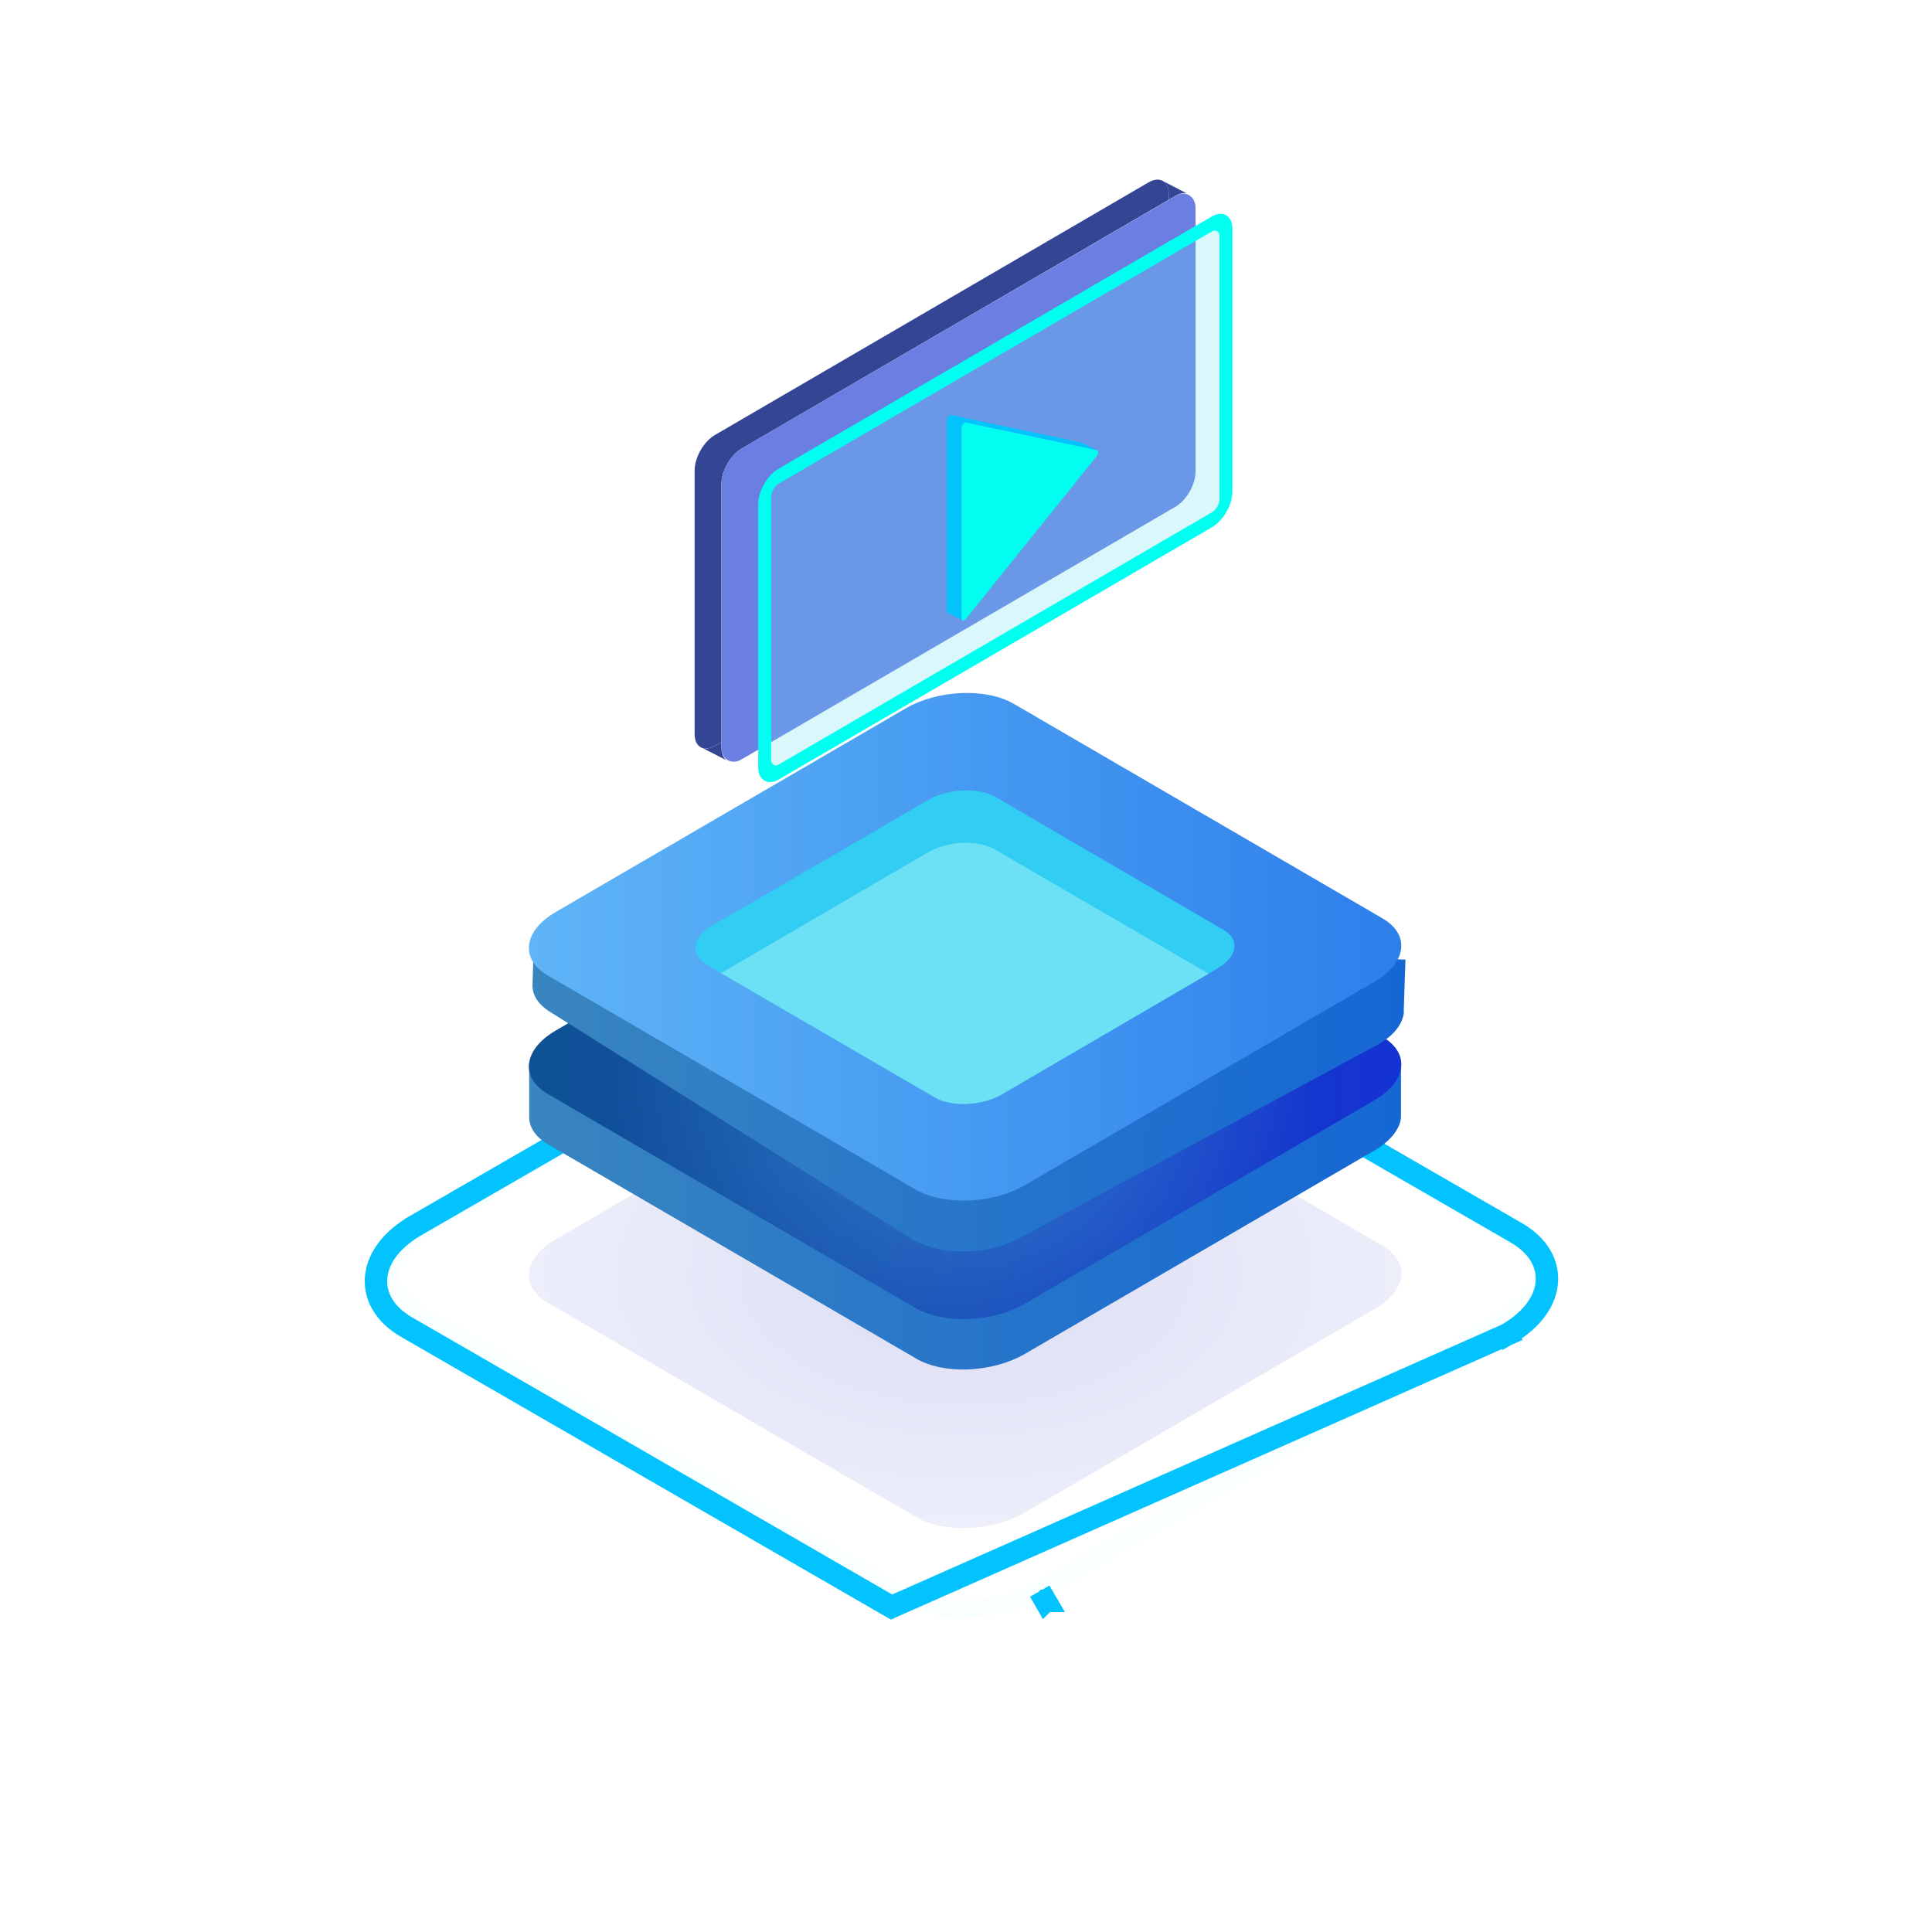 <svg width="97" height="97" viewBox="0 0 97 97" fill="none" xmlns="http://www.w3.org/2000/svg">
<path d="M44.762 80.685L44.762 80.685L75.646 67.012L75.366 66.524L75.647 67.011L75.647 67.011C76.782 66.36 77.53 65.467 77.651 64.476C77.777 63.443 77.201 62.522 76.156 61.911L76.153 61.909L51.782 47.843L51.782 47.843L51.779 47.841C50.747 47.254 49.377 47.014 48.014 47.069C46.645 47.125 45.219 47.48 44.059 48.152C44.059 48.152 44.059 48.152 44.059 48.152L20.897 61.515C20.897 61.516 20.897 61.516 20.897 61.516C19.761 62.167 19.013 63.06 18.892 64.052C18.766 65.084 19.342 66.005 20.388 66.616L20.391 66.618L44.762 80.685ZM52.487 80.374L52.203 79.889L52.484 80.376L52.485 80.375C52.486 80.375 52.486 80.374 52.487 80.374Z" stroke="#03C3FF" stroke-width="1.125" stroke-miterlimit="10"/>
<path opacity="0.18" d="M45.998 76.17L27.495 65.404C26.091 64.582 26.287 63.166 27.888 62.231L45.464 52.003C47.064 51.068 49.507 50.955 50.911 51.776L69.414 62.542C70.818 63.364 70.621 64.781 69.021 65.716L51.444 75.943C49.844 76.878 47.401 76.992 45.998 76.17Z" fill="url(#paint0_radial)" fill-opacity="0.9"/>
<g opacity="0.4">
<g opacity="0.4">
<g opacity="0.4">
<path opacity="0.4" d="M45.211 80.052L20.84 65.857C19.015 64.781 19.24 62.911 21.346 61.692L44.509 48.206C46.643 46.96 49.844 46.846 51.669 47.895L76.04 62.089C77.865 63.166 77.641 65.036 75.535 66.254L52.371 79.74C50.265 80.986 47.064 81.128 45.211 80.052Z" stroke="#03C3FF" stroke-width="0.842" stroke-miterlimit="10"/>
</g>
</g>
</g>
<path d="M70.34 56.054C70.34 55.998 70.34 55.941 70.34 55.884V53.391H26.568V56.083C26.568 56.593 26.877 57.074 27.494 57.443L45.997 68.209C47.401 69.03 49.816 68.917 51.444 67.982L69.021 57.754C69.835 57.273 70.284 56.678 70.34 56.111V56.054Z" fill="url(#paint1_linear)"/>
<path d="M45.998 65.687L27.495 54.921C26.091 54.099 26.287 52.683 27.888 51.748L45.464 41.52C47.064 40.585 49.507 40.472 50.911 41.293L69.414 52.059C70.818 52.881 70.621 54.298 69.021 55.233L51.444 65.46C49.844 66.395 47.401 66.48 45.998 65.687Z" fill="url(#paint2_linear)"/>
<path opacity="0.4" d="M45.998 65.687L27.495 54.921C26.091 54.099 26.287 52.683 27.888 51.748L45.464 41.52C47.064 40.585 49.507 40.472 50.911 41.293L69.414 52.059C70.818 52.881 70.621 54.298 69.021 55.233L51.444 65.46C49.844 66.395 47.401 66.48 45.998 65.687Z" fill="url(#paint3_radial)"/>
<path d="M70.481 50.841C70.481 50.784 70.481 50.728 70.481 50.671L70.565 48.178L26.82 46.733L26.736 49.424C26.708 49.934 27.017 50.444 27.635 50.813L45.773 62.202C47.148 63.052 49.591 63.052 51.219 62.145L69.105 52.484C69.947 52.031 70.396 51.464 70.481 50.869V50.841Z" fill="url(#paint4_linear)"/>
<path d="M45.998 59.737L27.495 48.971C26.091 48.15 26.287 46.733 27.888 45.798L45.464 35.57C47.064 34.635 49.507 34.522 50.911 35.343L69.414 46.11C70.818 46.931 70.621 48.348 69.021 49.283L51.444 59.511C49.844 60.446 47.401 60.531 45.998 59.737Z" fill="url(#paint5_linear)"/>
<path d="M61.159 48.603L60.682 48.886L50.293 54.949C49.31 55.516 47.794 55.601 46.924 55.091L36.198 48.858L35.496 48.433C34.626 47.923 34.738 47.044 35.749 46.478L46.615 40.16C47.598 39.593 49.114 39.508 49.984 40.018L61.412 46.676C62.254 47.158 62.142 48.008 61.159 48.603Z" fill="#31CDF3"/>
<path d="M60.682 48.886L50.293 54.949C49.311 55.516 47.794 55.601 46.924 55.091L36.199 48.858L46.587 42.795C47.57 42.228 49.086 42.143 49.956 42.653L60.682 48.886Z" fill="#6CE1F5"/>
<g opacity="0.66">
<g opacity="0.66">
<path opacity="0.38" d="M16.292 28.062L16.348 69.767" stroke="url(#paint6_linear)" stroke-width="0.281" stroke-miterlimit="10"/>
<path opacity="0.66" d="M81.01 24.946L81.066 66.65" stroke="url(#paint7_linear)" stroke-width="0.281" stroke-miterlimit="10"/>
</g>
</g>
<path fill-rule="evenodd" clip-rule="evenodd" d="M35.894 21.84C35.331 22.168 34.875 22.965 34.875 23.621L34.875 36.85C34.875 37.146 34.968 37.363 35.122 37.481C35.169 37.517 35.222 37.544 35.28 37.561C35.451 37.612 35.663 37.578 35.894 37.443L36.22 37.254L36.22 24.299C36.22 23.644 36.676 22.846 37.239 22.519L58.682 10.026V9.752C58.682 9.414 58.56 9.179 58.366 9.076C58.364 9.075 58.362 9.074 58.36 9.073C58.178 8.98 57.932 9.001 57.663 9.158L35.894 21.84Z" fill="#344593"/>
<path d="M36.502 38.184C36.327 38.072 36.22 37.846 36.22 37.528V37.254L35.894 37.443C35.663 37.578 35.451 37.612 35.28 37.561L36.502 38.184Z" fill="#344593"/>
<path d="M59.007 9.836C59.221 9.712 59.418 9.673 59.582 9.708L58.366 9.076C58.56 9.179 58.682 9.414 58.682 9.752V10.026L59.007 9.836Z" fill="#344593"/>
<rect width="27.552" height="15.603" rx="1.177" transform="matrix(0.864 -0.503 2.18325e-08 1 36.22 23.112)" fill="#6A7FE1"/>
<rect opacity="0.25" width="27.552" height="15.603" rx="1.177" transform="matrix(0.864 -0.503 2.18325e-08 1 38.068 24.129)" fill="#6CE1F5"/>
<rect x="0.324" y="0.186" width="26.802" height="14.853" rx="0.802" transform="matrix(0.864 -0.503 2.18325e-08 1 38.112 24.293)" stroke="#00FFF0" stroke-width="0.75"/>
<g filter="url(#filter0_d)">
<path fill-rule="evenodd" clip-rule="evenodd" d="M47.53 20.941L47.53 30.504C47.53 30.544 47.541 30.573 47.56 30.59C47.57 30.599 47.581 30.605 47.594 30.607C47.637 30.616 47.695 30.589 47.747 30.525L48.28 29.862L48.28 21.319C48.28 21.183 48.411 21.026 48.507 21.046L54.356 22.285C54.4 22.195 54.398 22.101 54.347 22.069C54.344 22.066 54.34 22.064 54.335 22.062C54.332 22.061 54.328 22.06 54.324 22.059L47.757 20.668C47.661 20.647 47.53 20.804 47.53 20.941Z" fill="#03C3FF"/>
<path d="M48.308 30.967C48.29 30.949 48.28 30.921 48.28 30.883V29.862L47.747 30.525C47.695 30.589 47.637 30.616 47.594 30.607L48.308 30.967Z" fill="#03C3FF"/>
<path d="M55.074 22.437C55.074 22.437 55.074 22.438 55.075 22.438L54.347 22.069C54.398 22.101 54.4 22.195 54.356 22.285L55.074 22.437Z" fill="#03C3FF"/>
</g>
<g filter="url(#filter1_d)">
<path d="M48.279 30.884L48.279 21.317C48.279 21.182 48.41 21.026 48.507 21.046L55.075 22.438C55.163 22.456 55.158 22.612 55.065 22.728L48.496 30.904C48.4 31.024 48.279 31.013 48.279 30.884Z" fill="#00FFF0"/>
</g>
<defs>
<filter id="filter0_d" x="47.026" y="20.33" width="8.553" height="11.309" filterUnits="userSpaceOnUse" color-interpolation-filters="sRGB">
<feFlood flood-opacity="0" result="BackgroundImageFix"/>
<feColorMatrix in="SourceAlpha" type="matrix" values="0 0 0 0 0 0 0 0 0 0 0 0 0 0 0 0 0 0 127 0" result="hardAlpha"/>
<feOffset dy="0.168"/>
<feGaussianBlur stdDeviation="0.252"/>
<feColorMatrix type="matrix" values="0 0 0 0 0 0 0 0 0 0 0 0 0 0 0 0 0 0 0.08 0"/>
<feBlend mode="normal" in2="BackgroundImageFix" result="effect1_dropShadow"/>
<feBlend mode="normal" in="SourceGraphic" in2="effect1_dropShadow" result="shape"/>
</filter>
<filter id="filter1_d" x="47.775" y="20.708" width="7.867" height="10.952" filterUnits="userSpaceOnUse" color-interpolation-filters="sRGB">
<feFlood flood-opacity="0" result="BackgroundImageFix"/>
<feColorMatrix in="SourceAlpha" type="matrix" values="0 0 0 0 0 0 0 0 0 0 0 0 0 0 0 0 0 0 127 0" result="hardAlpha"/>
<feOffset dy="0.168"/>
<feGaussianBlur stdDeviation="0.252"/>
<feColorMatrix type="matrix" values="0 0 0 0 0 0 0 0 0 0 0 0 0 0 0 0 0 0 0.08 0"/>
<feBlend mode="normal" in2="BackgroundImageFix" result="effect1_dropShadow"/>
<feBlend mode="normal" in="SourceGraphic" in2="effect1_dropShadow" result="shape"/>
</filter>
<radialGradient id="paint0_radial" cx="0" cy="0" r="1" gradientUnits="userSpaceOnUse" gradientTransform="translate(48.454 63.973) rotate(90) scale(12.748 21.901)">
<stop stop-color="#232DB5"/>
<stop offset="0.385" stop-color="#4A52C5"/>
<stop offset="1" stop-color="#8F95E2"/>
</radialGradient>
<linearGradient id="paint1_linear" x1="26.566" y1="61.094" x2="70.34" y2="61.094" gradientUnits="userSpaceOnUse">
<stop stop-color="#3985BF"/>
<stop offset="1" stop-color="#1567D4"/>
</linearGradient>
<linearGradient id="paint2_linear" x1="26.563" y1="53.469" x2="70.344" y2="53.469" gradientUnits="userSpaceOnUse">
<stop stop-color="#0F5294"/>
<stop offset="1" stop-color="#1532D4"/>
</linearGradient>
<radialGradient id="paint3_radial" cx="0" cy="0" r="1" gradientUnits="userSpaceOnUse" gradientTransform="translate(48.453 53.469) scale(17.873 18.036)">
<stop stop-color="#6CE1F5"/>
<stop offset="1" stop-color="#6CE1F5" stop-opacity="0"/>
</radialGradient>
<linearGradient id="paint4_linear" x1="26.578" y1="54.429" x2="70.331" y2="55.85" gradientUnits="userSpaceOnUse">
<stop stop-color="#3985BF"/>
<stop offset="1" stop-color="#1567D4"/>
</linearGradient>
<linearGradient id="paint5_linear" x1="26.563" y1="47.525" x2="70.344" y2="47.525" gradientUnits="userSpaceOnUse">
<stop stop-color="#5FB5F7"/>
<stop offset="1" stop-color="#2E7FEB"/>
</linearGradient>
<linearGradient id="paint6_linear" x1="25.015" y1="44.227" x2="7.58" y2="53.469" gradientUnits="userSpaceOnUse">
<stop stop-color="white" stop-opacity="0"/>
<stop offset="0.181" stop-color="white"/>
<stop offset="0.799" stop-color="white"/>
<stop offset="1" stop-color="white" stop-opacity="0"/>
</linearGradient>
<linearGradient id="paint7_linear" x1="89.724" y1="41.102" x2="72.288" y2="50.344" gradientUnits="userSpaceOnUse">
<stop stop-color="white" stop-opacity="0"/>
<stop offset="0.181" stop-color="white"/>
<stop offset="0.799" stop-color="white"/>
<stop offset="1" stop-color="white" stop-opacity="0"/>
</linearGradient>
</defs>
</svg>
